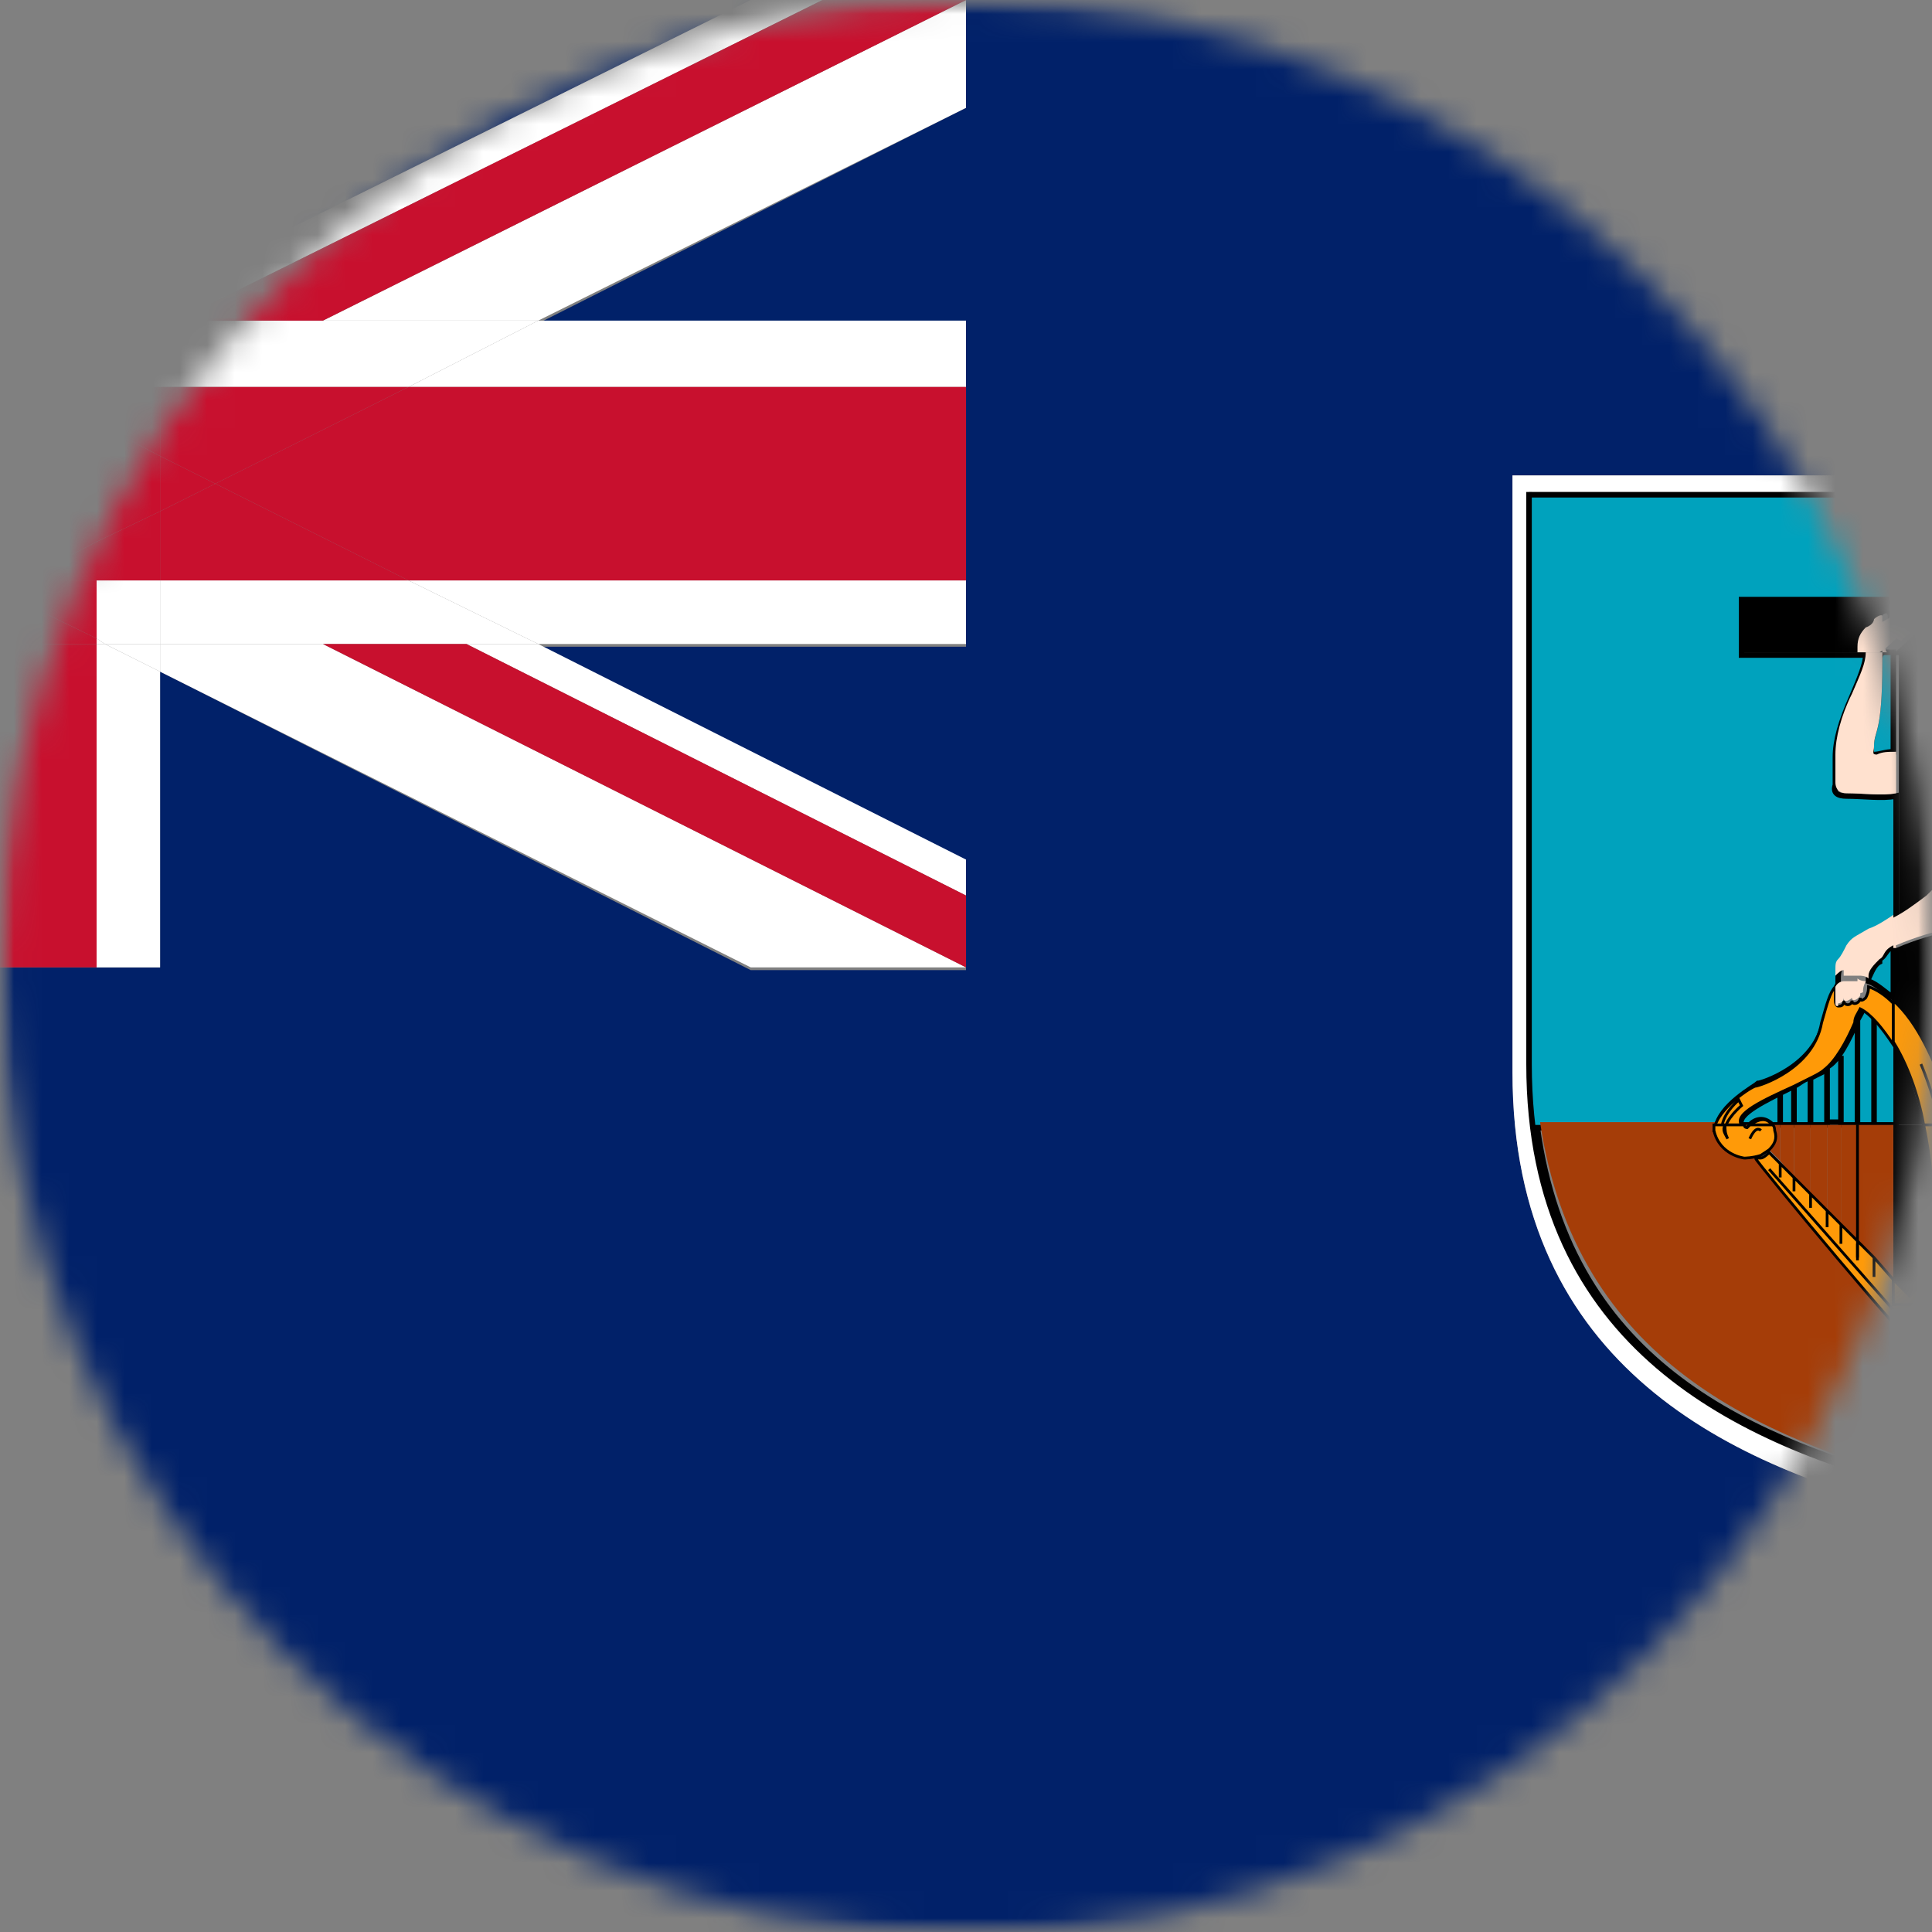 <svg width="70" height="70" viewBox="0 0 70 70" fill="none" xmlns="http://www.w3.org/2000/svg">
<rect x="0" y="0" width="70" height="70" fill="#808080" stroke="none"/>
<g clip-path="url(#clip0_10753_731700)">
<mask id="mask0_10753_731700" style="mask-type:luminance" maskUnits="userSpaceOnUse" x="0" y="0" width="70" height="71">
<path d="M70 0H0V70.1H70V0Z" fill="white"/>
</mask>
<g mask="url(#mask0_10753_731700)">
<mask id="mask1_10753_731700" style="mask-type:luminance" maskUnits="userSpaceOnUse" x="0" y="0" width="70" height="71">
<path d="M35 70.1C54.33 70.1 70 54.408 70 35.05C70 15.693 54.33 0 35 0C15.67 0 0 15.693 0 35.05C0 54.408 15.67 70.1 35 70.1Z" fill="white"/>
</mask>
<g mask="url(#mask1_10753_731700)">
<path d="M27.2 0H5.8V10.615L27.2 0Z" fill="#012169"/>
<path d="M35 0V3.906L19.5 11.717H35V23.433H19.5L35 31.245V35.15H27.2L5.8 24.335V35.05H-5.8V24.335L-27.1 35.05H-34.9V70.1H105V0H35ZM69.8 54.878C62.8 53.176 54.8 49.571 54.8 38.855V17.225H84.8V38.555C85 47.167 79.7 52.475 69.8 54.878Z" fill="#012169"/>
<path d="M5.8 11.617H19.5L35 3.906V0L11.7 11.617H6.4L29.8 0H27.2L5.8 10.615V11.617Z" fill="white"/>
<path d="M5.8 24.335L27.2 35.05H35L11.7 23.333H16.9L35 32.446V31.144L19.5 23.333H5.8V24.335Z" fill="white"/>
<path d="M35 14.02V11.617H19.5L14.8 14.02H35Z" fill="white"/>
<path d="M19.5 23.333H35V21.03H14.8L19.5 23.333Z" fill="white"/>
<path d="M5.8 14.02H14.8L19.5 11.617H5.8V14.02Z" fill="white"/>
<path d="M5.8 21.03V23.333H19.5L14.8 21.03H5.8Z" fill="white"/>
<path d="M3.5 23.333V35.05H5.8V24.335L3.8 23.333H3.5Z" fill="white"/>
<path d="M3.8 11.617L5.8 10.615V0H3.5V11.617H3.8Z" fill="white"/>
<path d="M5.8 10.615L3.8 11.617H5.8V10.615Z" fill="white"/>
<path d="M3.8 23.333L5.8 24.335V23.333H3.8Z" fill="white"/>
<path d="M3.8 11.617H3.5V11.817L3.8 11.617Z" fill="white"/>
<path d="M3.5 23.333H3.8L3.5 23.133V23.333Z" fill="white"/>
<path d="M3.5 14.02H5.8V11.617H3.8L3.5 11.817V14.02Z" fill="white"/>
<path d="M3.5 23.133L3.8 23.333H5.8V21.03H3.5V23.133Z" fill="white"/>
<path d="M7.8 17.525L14.8 21.03H35V14.02H14.8L7.8 17.525Z" fill="#C8102E"/>
<path d="M7.8 17.525L14.8 14.02H5.8V16.524L7.8 17.525Z" fill="#C8102E"/>
<path d="M5.8 21.03H14.8L7.8 17.525L5.8 18.527V21.03Z" fill="#C8102E"/>
<path d="M5.8 18.526L7.8 17.525L5.8 16.524V18.526Z" fill="#C8102E"/>
<path d="M3.5 15.322L5.8 16.524V14.02H3.5V15.322Z" fill="#C8102E"/>
<path d="M3.5 19.628V21.03H5.8V18.526L3.5 19.628Z" fill="#C8102E"/>
<path d="M5.8 18.526V16.523L3.5 15.322V19.628L5.8 18.526Z" fill="#C8102E"/>
<path d="M11.7 23.333L35 35.05V32.446L16.9 23.333H11.7Z" fill="#C8102E"/>
<path d="M11.7 11.617L35 0H29.8L6.4 11.617H11.7Z" fill="#C8102E"/>
<path d="M3.5 0H-3.5V11.717H3.5V0Z" fill="#C8102E"/>
<path d="M3.5 23.333H-3.5V35.05H3.5V23.333Z" fill="#C8102E"/>
<path d="M0 13.62L3.5 11.817V11.617H-3.5V11.817L0 13.62Z" fill="#C8102E"/>
<path d="M0 21.431L-3.5 23.133V23.333H3.5V23.133L0 21.431Z" fill="#C8102E"/>
<path d="M3.5 14.02V11.817L0 13.62L0.8 14.02H3.5Z" fill="#C8102E"/>
<path d="M0 21.431L3.5 23.133V21.03H0.8L0 21.431Z" fill="#C8102E"/>
<path d="M-0.8 21.03L0 21.43L0.8 21.03H-0.8Z" fill="#C8102E"/>
<path d="M0.8 14.019L0 13.619L-0.8 14.019H0.8Z" fill="#C8102E"/>
<path d="M3.5 15.322V14.02H0.8L3.5 15.322Z" fill="#C8102E"/>
<path d="M3.5 21.03V19.628L0.8 21.03H3.5Z" fill="#C8102E"/>
<path d="M-0.8 14.02L-3.5 15.322V19.628L-0.8 21.03H0.8L3.5 19.628V15.322L0.8 14.02H-0.8Z" fill="#C8102E"/>
<path d="M54.8 17.225V38.855C54.8 49.571 62.8 53.176 69.8 54.878C79.6 52.475 85 47.167 84.7 38.555V17.225H54.8ZM69.8 53.977C63.1 52.275 55.4 48.87 55.4 38.555V17.826H84V38.255C84.2 46.466 79.1 51.574 69.7 53.877" fill="white"/>
<path d="M68.1 34.85C67.9 34.95 67.8 35.251 67.7 35.451C67.7 35.451 67.7 35.451 67.7 35.551C68 35.651 68.3 35.952 68.6 36.152V34.249C68.3 34.449 68.3 34.65 68.1 34.75" fill="#00A2BD"/>
<path d="M68.1 34.85C67.9 34.95 67.8 35.251 67.7 35.451C67.7 35.451 67.7 35.451 67.7 35.551C68 35.651 68.3 35.952 68.6 36.152V34.249C68.3 34.449 68.3 34.65 68.1 34.75V34.85Z" stroke="black" stroke-width="0.2"/>
<path d="M64.5 40.758H65V39.356C64 39.857 62.9 40.358 63.1 40.758H63.4C63.6 40.558 63.9 40.458 64.2 40.758H64.5Z" fill="#00A2BD"/>
<path d="M64.5 39.657V40.758M64.5 40.758H65V39.356C64 39.857 62.9 40.358 63.1 40.758H63.4C63.6 40.558 63.9 40.458 64.2 40.758H64.5Z" stroke="black" stroke-width="0.2"/>
<path d="M65.6 40.758V39.056C65.4 39.056 65.2 39.256 65 39.356V40.758H65.6Z" fill="#00A2BD"/>
<path d="M65.6 40.758V39.056C65.4 39.056 65.2 39.256 65 39.356V40.758H65.6Z" stroke="black" stroke-width="0.2"/>
<path d="M66.2 40.758V38.755C66 38.855 65.8 38.956 65.6 39.056V40.758H66.2Z" fill="#00A2BD"/>
<path d="M66.2 40.758V38.755C66 38.855 65.8 38.956 65.6 39.056V40.758H66.2Z" stroke="black" stroke-width="0.2"/>
<path d="M66.7 40.758H67.3C67.3 38.856 67.3 37.153 67.3 36.953C67 37.654 66.6 38.455 66.2 38.655V40.658H66.7V40.758Z" fill="#00A2BD"/>
<path d="M66.7 40.758V38.255M66.7 40.758H67.3C67.3 38.856 67.3 37.153 67.3 36.953C67 37.654 66.6 38.455 66.2 38.655V40.658H66.7V40.758Z" stroke="black" stroke-width="0.2"/>
<path d="M67.9 40.758H68.7V37.754C68.4 37.153 68 36.753 67.5 36.452C67.5 36.652 67.4 36.753 67.3 36.953V40.758H67.9Z" fill="#00A2BD"/>
<path d="M67.9 40.758V36.753M67.9 40.758H68.7V37.754C68.4 37.153 68 36.753 67.5 36.452C67.5 36.652 67.4 36.753 67.3 36.953V40.758H67.9Z" stroke="black" stroke-width="0.2"/>
<path d="M68.1 24.034C68.1 26.638 67.8 26.438 67.8 27.039C67.8 27.64 67.8 27.339 67.9 27.339C68.1 27.339 68.3 27.239 68.6 27.239V23.634H68.3C68.1 23.634 68.1 23.834 68.1 24.034Z" fill="#00A2BD"/>
<path d="M68.1 24.034C68.1 26.638 67.8 26.438 67.8 27.039C67.8 27.64 67.8 27.339 67.9 27.339C68.1 27.339 68.3 27.239 68.6 27.239V23.634H68.3C68.1 23.634 68.1 23.834 68.1 24.034Z" stroke="black" stroke-width="0.2"/>
<path d="M55.4 17.825V38.555C55.4 48.87 63.1 52.275 69.7 53.977C79.1 51.674 84.2 46.566 84 38.355V17.926H55.4V17.825ZM69.8 53.877C63.6 52.175 56.9 49.571 55.7 40.858H62.2C62.3 40.057 63.6 39.356 63.7 39.256C63.8 39.256 65.8 38.655 66.1 36.953C66.3 36.252 66.5 35.851 66.6 35.651C66.6 35.551 66.6 35.451 66.6 35.451C66.6 35.35 66.6 35.15 66.7 35.05C66.8 34.95 66.9 34.75 67 34.549C67.1 34.349 67.2 34.249 67.8 33.949C68 33.848 68.4 33.648 68.7 33.448V28.841C68.2 28.941 67.5 28.841 66.9 28.841C66.6 28.841 66.4 28.741 66.5 28.441C66.5 28.14 66.5 27.84 66.5 27.439C66.5 26.838 66.7 26.137 67.1 25.236C67.4 24.535 67.6 24.034 67.6 23.734H63.1V21.731H68.7V19.127H70.7V21.731H76.3V23.734H74.7C74.9 23.734 75 24.034 74.8 24.235C75.1 24.435 75.2 24.735 75.1 25.036C75 25.336 74.6 25.336 74.4 25.036C74.2 25.036 73.9 25.136 73.7 25.036C73.7 25.036 73.5 25.136 73.3 25.036C73.3 25.637 73.6 25.837 73.9 26.037C74.1 26.037 74.3 26.137 74.6 26.438C74.9 26.738 75.4 27.139 75.2 28.441C75 29.742 75.1 30.243 75 30.944C74.9 32.146 74.6 33.248 74.1 33.147C74.8 34.349 74.8 35.35 75.3 36.152C75.7 36.953 76 38.655 75.8 40.358C75.8 40.458 75.8 40.658 75.8 40.758H83.8C82.8 48.569 76.7 52.074 69.7 53.877" fill="#00A2BD"/>
<path d="M55.4 17.825V38.555C55.4 48.87 63.1 52.275 69.7 53.977C79.1 51.674 84.2 46.566 84 38.355V17.926H55.4V17.825ZM69.8 53.877C63.6 52.175 56.9 49.571 55.7 40.858H62.2C62.3 40.057 63.6 39.356 63.7 39.256C63.8 39.256 65.8 38.655 66.1 36.953C66.3 36.252 66.5 35.851 66.6 35.651C66.6 35.551 66.6 35.451 66.6 35.451C66.6 35.35 66.6 35.15 66.7 35.05C66.8 34.95 66.9 34.75 67 34.549C67.1 34.349 67.2 34.249 67.8 33.949C68 33.848 68.4 33.648 68.7 33.448V28.841C68.2 28.941 67.5 28.841 66.9 28.841C66.6 28.841 66.4 28.741 66.5 28.441C66.5 28.14 66.5 27.84 66.5 27.439C66.5 26.838 66.7 26.137 67.1 25.236C67.4 24.535 67.6 24.034 67.6 23.734H63.1V21.731H68.7V19.127H70.7V21.731H76.3V23.734H74.7C74.9 23.734 75 24.034 74.8 24.235C75.1 24.435 75.2 24.735 75.1 25.036C75 25.336 74.6 25.336 74.4 25.036C74.2 25.036 73.9 25.136 73.7 25.036C73.7 25.036 73.5 25.136 73.3 25.036C73.3 25.637 73.6 25.837 73.9 26.037C74.1 26.037 74.3 26.137 74.6 26.438C74.9 26.738 75.4 27.139 75.2 28.441C75 29.742 75.1 30.243 75 30.944C74.9 32.146 74.6 33.248 74.1 33.147C74.8 34.349 74.8 35.35 75.3 36.152C75.7 36.953 76 38.655 75.8 40.358C75.8 40.458 75.8 40.658 75.8 40.758H83.8C82.8 48.569 76.7 52.074 69.7 53.877H69.8Z" stroke="black" stroke-width="0.2"/>
<path d="M66.7 40.758V44.363L67.3 44.964C67.3 44.063 67.3 42.361 67.3 40.758H66.7Z" fill="#A53D08"/>
<path d="M66.2 40.758V43.863L66.7 44.363V40.758H66.2Z" fill="#A53D08"/>
<path d="M65 40.758V42.661L65.6 43.262V40.758H65Z" fill="#A53D08"/>
<path d="M67.3 40.758V44.964L67.9 45.565V40.758H67.3Z" fill="#A53D08"/>
<path d="M64.5 40.758V42.06L65 42.661V40.758H64.5Z" fill="#A53D08"/>
<path d="M65.6 40.758V43.262L66.2 43.863V40.758H65.6Z" fill="#A53D08"/>
<path d="M76.6 48.87C76.4 49.07 75.8 48.87 75.3 48.369C75.3 48.67 75.5 48.67 75.5 48.87C75.5 49.07 75.5 49.27 75.3 49.471C75.3 49.571 75.2 49.771 75.2 49.871C75.2 49.871 75.2 50.072 75.2 50.172C75.2 50.172 75.2 50.272 75.2 50.372C75.2 50.572 75.1 50.672 75 50.572C75 50.572 74.8 50.773 74.8 50.672C74.8 50.773 74.6 50.873 74.5 50.773C74.5 50.873 74.3 50.973 74.2 50.773C74.2 50.873 73.9 50.973 73.9 50.873C73.8 50.773 73.7 50.672 73.8 50.572C73.8 50.472 74 50.272 74 50.072C74 49.771 74.2 49.17 74.4 48.77C74.4 48.77 74.4 48.67 74.4 48.569C74.4 48.469 74.3 48.269 74.2 48.069C73.8 48.369 73.4 48.67 73 48.97C72.1 49.571 71.2 49.871 70 48.97C70 48.97 69.9 48.97 69.9 48.87C69.6 48.97 63.8 41.86 63.8 41.86H64C63.7 41.86 63.4 41.86 63.4 41.86C63.4 41.86 62.5 41.76 62.3 40.858V40.658H55.8C57.1 49.371 63.8 52.075 69.9 53.777C76.9 51.974 82.9 48.569 84 40.658H76C75.8 42.561 75.5 46.266 76.8 48.77M69.4 49.571C69.6 49.571 69.8 49.27 70 49.07C70.1 49.17 70.4 49.27 70.6 49.371C70.2 49.771 69.7 49.771 69.5 49.571" fill="#A53D08"/>
<path d="M67.9 40.758V45.565L68.6 46.366V40.758H67.9Z" fill="#A53D08"/>
<path d="M64.1 41.66L64.5 42.06V40.758H64.2C64.2 40.758 64.2 40.858 64.3 40.959C64.4 41.359 64.3 41.559 64.1 41.66Z" fill="#A53D08"/>
<path d="M63.8 41.859C63.9 41.859 64 41.759 64.1 41.659L63.8 41.859Z" fill="#A53D08"/>
<path d="M63.3 40.858C63.3 40.858 63.3 40.858 63.4 40.758H63.1C63.1 40.758 63.1 40.758 63.2 40.858" fill="#A53D08"/>
<path d="M69.7 40.758C69.4 39.657 69.1 38.555 68.6 37.754V40.758H69.7Z" fill="black"/>
<path d="M70.6 31.946V23.734H71.3C71.3 23.734 71.4 23.634 71.5 23.534C71.6 23.433 71.5 23.133 71.6 23.033C71.6 23.033 71.6 22.832 71.8 22.832C71.8 22.232 72.3 22.232 72.6 22.332C72.7 22.332 73 22.332 73.2 22.332C73.7 22.232 74.1 22.332 74 22.832C74.1 22.933 74.3 23.133 74.3 23.333C74.3 23.534 74.3 23.634 74.5 23.634C74.5 23.634 74.6 23.634 74.7 23.634H76.3V21.631H70.7V19.027H68.6V21.631H63V23.634H67.5C67.5 23.634 67.5 23.534 67.5 23.433C67.5 23.133 67.5 22.832 67.8 22.732C68 22.632 68 22.532 68.1 22.432C68.2 22.232 68.4 22.131 68.4 22.332C68.4 22.332 68.4 22.432 68.4 22.532C68.6 22.432 68.8 22.232 68.9 22.232C68.9 22.232 69.3 21.931 69.3 22.232C69.4 22.232 69.5 22.232 69.5 22.232C69.5 22.232 69.5 22.232 69.5 22.332C69.5 22.332 69.7 22.432 69.5 22.632C69.5 22.632 69.7 22.732 69.5 22.933C69.3 23.033 69.2 23.133 69.1 23.233C69.1 23.233 68.7 23.634 68.5 23.734H68.8V27.339V28.841V33.448C69.2 33.247 69.6 32.947 70 32.647C70.3 32.346 70.6 32.246 70.8 32.046" fill="black"/>
<path d="M70.6 39.857V33.748C70.1 33.848 69.4 34.049 68.7 34.349C68.7 34.349 68.7 34.349 68.6 34.349V36.252C69.5 37.053 70.2 38.455 70.6 39.857Z" fill="black"/>
<path d="M69.7 40.758H68.6V46.366L69.2 46.967C70.2 45.866 70.2 43.162 69.7 40.758Z" fill="black"/>
<path d="M63 39.857C63 39.857 62.5 40.257 62.4 40.758H63.1C62.8 40.358 63.9 39.857 65 39.356C65.2 39.256 65.4 39.156 65.6 39.056C65.8 38.956 66 38.855 66.1 38.755C66.5 38.455 66.9 37.754 67.2 37.053C67.2 36.852 67.3 36.752 67.4 36.552C67.8 36.752 68.2 37.253 68.6 37.854V36.352C68.3 36.051 68 35.851 67.7 35.751C67.7 35.851 67.7 35.951 67.6 36.151C67.6 36.151 67.4 36.352 67.4 36.151C67.4 36.352 67.1 36.452 67.1 36.252C67.1 36.452 66.8 36.452 66.8 36.252C66.8 36.452 66.7 36.452 66.6 36.452C66.6 36.452 66.5 36.452 66.5 36.252C66.5 36.151 66.5 35.851 66.5 35.751C66.3 35.951 66.2 36.352 66 37.053C65.7 38.755 63.7 39.356 63.6 39.356C63.5 39.356 62.2 40.157 62.1 40.958H62.5C62.5 40.558 63.1 40.057 63.1 40.057" fill="#FF9A08"/>
<path d="M63 39.857C63 39.857 62.5 40.257 62.4 40.758H63.1C62.8 40.358 63.9 39.857 65 39.356C65.2 39.256 65.4 39.156 65.6 39.056C65.8 38.956 66 38.855 66.1 38.755C66.5 38.455 66.9 37.754 67.2 37.053C67.2 36.852 67.3 36.752 67.4 36.552C67.8 36.752 68.2 37.253 68.6 37.854V36.352C68.3 36.051 68 35.851 67.7 35.751C67.7 35.851 67.7 35.951 67.6 36.151C67.6 36.151 67.4 36.352 67.4 36.151C67.4 36.352 67.1 36.452 67.1 36.252C67.1 36.452 66.8 36.452 66.8 36.252C66.8 36.452 66.7 36.452 66.6 36.452C66.6 36.452 66.5 36.452 66.5 36.252C66.5 36.151 66.5 35.851 66.5 35.751C66.3 35.951 66.2 36.352 66 37.053C65.7 38.755 63.7 39.356 63.6 39.356C63.5 39.356 62.2 40.157 62.1 40.958H62.5C62.5 40.558 63.1 40.057 63.1 40.057L63 39.857Z" stroke="black" stroke-width="0.1"/>
<path d="M63.4 40.758H64.2C64 40.458 63.7 40.558 63.4 40.758Z" fill="#FF9A08"/>
<path d="M63.4 40.758H64.2C64 40.458 63.7 40.558 63.4 40.758Z" stroke="black" stroke-width="0.1"/>
<path d="M62.1 40.959C62.3 41.86 63.2 41.96 63.2 41.96C63.2 41.96 63.5 41.96 63.8 41.86L64.1 41.66C64.3 41.459 64.4 41.259 64.3 40.959C64.3 40.959 64.3 40.758 64.2 40.758H63.4C63.4 40.758 63.4 40.758 63.3 40.858C63.3 40.858 63.2 40.858 63.2 40.758H62.5C62.5 40.959 62.5 41.059 62.6 41.259C62.5 41.059 62.4 40.959 62.5 40.758H62.1V40.959Z" fill="#FF9A08"/>
<path d="M62.5 40.758H63.2C63.2 40.858 63.3 40.858 63.3 40.858C63.4 40.758 63.4 40.758 63.4 40.758H64.2C64.3 40.758 64.3 40.959 64.3 40.959C64.4 41.259 64.3 41.459 64.1 41.66L63.8 41.86C63.5 41.96 63.2 41.96 63.2 41.96C63.2 41.96 62.3 41.86 62.1 40.959V40.758H62.5ZM62.5 40.758C62.5 40.959 62.5 41.059 62.6 41.259C62.5 41.059 62.4 40.959 62.5 40.758ZM63.8 40.959C63.6 40.758 63.4 41.259 63.4 41.259" stroke="black" stroke-width="0.1"/>
<path d="M69.7 47.668C69.7 47.568 69.7 47.368 69.8 47.268H68.6V46.366L67.9 45.565L67.3 44.964V45.565C67.3 45.565 67.3 45.365 67.3 44.964L66.7 44.364L66.2 43.863L65.6 43.262L65 42.661L64.5 42.16L64.1 41.76C64.1 41.76 63.9 41.96 63.8 41.96H63.6C63.6 42.06 69.5 49.17 69.7 49.07C69.4 48.77 69.4 48.469 69.7 47.768" fill="#FF9A08"/>
<path d="M67.9 45.565L68.6 46.366V47.268H69.8C69.7 47.368 69.7 47.568 69.7 47.668V47.768C69.4 48.469 69.4 48.77 69.7 49.07C69.5 49.17 63.6 42.06 63.6 41.96H63.8C63.9 41.96 64.1 41.76 64.1 41.76L64.5 42.16M67.9 45.565V46.266M67.9 45.565L67.3 44.964M67.3 44.964V45.565C67.3 45.565 67.3 45.365 67.3 44.964ZM67.3 44.964L66.7 44.364M66.7 44.364V45.065M66.7 44.364L66.2 43.863M66.2 43.863V44.464M66.2 43.863L65.6 43.262M65.6 43.262V43.763M65.6 43.262L65 42.661M65 42.661V43.162M65 42.661L64.5 42.16M64.5 42.16V42.661M64.1 42.361L69.4 48.369" stroke="black" stroke-width="0.1"/>
<path d="M70.3 40.758H70.6V39.857C70.1 38.455 69.5 37.053 68.6 36.252V37.754C69.1 38.555 69.5 39.657 69.7 40.758H70.3Z" fill="#FF9A08"/>
<path d="M70.3 40.758C70 39.456 69.6 38.555 69.6 38.555M70.3 40.758H70.6V39.857C70.1 38.455 69.5 37.053 68.6 36.252V37.754C69.1 38.555 69.5 39.657 69.7 40.758H70.3Z" stroke="black" stroke-width="0.1"/>
<path d="M70.6 42.761C70.6 42.06 70.4 41.359 70.3 40.758H69.7C70.2 43.162 70.2 45.966 69.2 46.967L68.6 46.366V47.268H69.8C70.2 46.066 70.5 44.564 70.6 43.362V42.761Z" fill="#FF9A08"/>
<path d="M70.6 42.761C70.6 42.06 70.4 41.359 70.3 40.758H69.7C70.2 43.162 70.2 45.966 69.2 46.967L68.6 46.366V47.268H69.8C70.2 46.066 70.5 44.564 70.6 43.362V42.761Z" stroke="black" stroke-width="0.1"/>
<path d="M67.3 40.758V36.953C67.3 37.153 67.3 38.856 67.3 40.758Z" stroke="black" stroke-width="0.1"/>
<path d="M67.3 40.758C67.3 42.361 67.3 44.063 67.3 44.964V40.758Z" stroke="black" stroke-width="0.1"/>
<path d="M67.3 45.664V45.065C67.3 45.465 67.3 45.664 67.3 45.664Z" stroke="black" stroke-width="0.1"/>
<path d="M73.2 47.768C73.2 45.966 72.6 44.564 71.7 42.561C71.4 42.06 71.2 41.76 71.2 41.159C71.2 41.059 71.2 40.858 71.2 40.658H71C71.2 41.559 71.4 42.561 71.4 43.362C71.4 46.366 70.3 48.469 69.9 48.87C69.9 48.87 69.9 48.87 70 48.97C71.2 49.771 72.1 49.471 73 48.97C73.3 48.77 73.2 48.069 73.2 47.768ZM71.4 49.17C71.3 49.471 71.2 49.571 71.1 49.471C71.2 49.471 71.3 49.471 71.4 49.17C71.5 48.87 71.9 47.067 71.8 45.766C72 46.967 71.6 48.87 71.4 49.17ZM71.8 49.07C72.1 48.469 72.1 47.668 72 47.268C72 47.668 72 48.469 71.8 49.07ZM72.2 49.371C72.5 49.371 72.3 48.469 72.2 48.169C72.2 48.469 72.4 49.371 72.2 49.371ZM72.6 48.169C72.7 47.668 72.7 46.867 72.6 46.066C72.8 46.867 72.7 47.668 72.6 48.169Z" fill="#008021"/>
<path d="M71.3 43.462C71.3 42.661 71.1 41.66 70.9 40.758H70.7V41.459C70.7 41.86 70.7 42.461 70.7 43.062C70.7 43.662 70.7 44.364 70.7 45.065V47.368H70.2C70.2 47.668 70 47.868 69.9 48.169C70 47.868 70.1 47.668 70.2 47.368H69.9C69.9 47.468 69.9 47.668 69.8 47.768C69.5 48.469 69.6 48.77 69.8 49.07C70.2 48.67 71.4 46.567 71.3 43.562" fill="#008021"/>
<path d="M69.8 47.267H70.1C70.4 46.566 70.6 45.765 70.6 44.964V43.262C70.5 44.463 70.2 45.966 69.8 47.167" fill="#008021"/>
<path d="M68 27.339C67.8 27.339 67.9 27.239 67.9 27.039C67.9 26.438 68.2 26.638 68.2 24.034C68.2 21.431 68.2 23.734 68.4 23.634H67.6C67.6 24.034 67.4 24.435 67.1 25.136C66.7 25.937 66.5 26.738 66.5 27.339C66.5 27.74 66.5 28.04 66.5 28.341C66.5 28.641 66.7 28.741 66.9 28.741C67.5 28.741 68.2 28.841 68.7 28.741V27.239C68.4 27.239 68.2 27.239 68 27.339Z" fill="#FFE1CF"/>
<path d="M68.9 23.233C68.9 23.133 69.1 23.033 69.3 22.933C69.5 22.833 69.3 22.632 69.3 22.632C69.2 22.632 68.9 22.933 68.7 23.133C68.9 22.933 69.2 22.733 69.3 22.632C69.5 22.532 69.3 22.332 69.3 22.332C69.3 22.332 69.3 22.332 69.3 22.232C69.3 22.232 69.2 22.232 69.1 22.232C69.1 22.032 68.8 22.232 68.7 22.232C68.7 22.232 68.4 22.432 68.2 22.532C68.2 22.432 68.2 22.332 68.2 22.332C68.2 22.232 68 22.332 67.9 22.432C67.9 22.432 67.9 22.632 67.6 22.733C67.4 22.933 67.3 23.133 67.3 23.434C67.3 23.734 67.3 23.534 67.3 23.634H68.1C68.3 23.534 68.6 23.233 68.7 23.133M69.3 22.332C69.3 22.332 69 22.532 68.6 22.833C69 22.532 69.2 22.332 69.3 22.332ZM69.1 22.232C69.1 22.232 68.6 22.632 68.4 22.733C68.6 22.632 69 22.232 69.1 22.232Z" fill="#FFE1CF"/>
<path d="M66.8 35.351C66.8 35.351 66.8 35.251 66.8 35.15C66.8 35.15 66.8 35.251 66.8 35.351C66.8 35.351 66.8 35.351 66.9 35.351C66.9 35.351 67 35.351 67.1 35.351C67.1 35.351 67.1 35.251 67.2 35.15C67.2 35.15 67.1 35.251 67.1 35.351C67.2 35.351 67.3 35.351 67.4 35.351C67.4 35.351 67.4 35.251 67.4 35.15C67.4 35.15 67.4 35.251 67.4 35.351C67.4 35.351 67.6 35.351 67.7 35.451C67.7 35.451 67.7 35.451 67.7 35.351C67.7 35.15 67.9 34.95 68.1 34.75C68.3 34.65 68.2 34.449 68.6 34.249V33.148C68.3 33.348 68 33.548 67.7 33.648C67.2 33.949 67.1 33.949 66.9 34.249C66.8 34.449 66.7 34.65 66.6 34.75C66.5 34.85 66.5 34.95 66.5 35.15C66.5 35.15 66.5 35.251 66.5 35.351C66.6 35.251 66.7 35.15 66.8 35.15" fill="#FFE1CF"/>
<path d="M68.7 34.249C69.4 33.949 70.1 33.748 70.6 33.648V31.846C70.3 31.946 70.1 32.146 69.8 32.446C69.4 32.747 69 33.047 68.6 33.248V34.349C68.6 34.349 68.6 34.349 68.7 34.349" fill="#FFE1CF"/>
<path d="M66.6 36.352C66.6 36.352 66.8 36.352 66.8 36.152C66.8 36.352 67 36.252 67.1 36.152C67.1 36.352 67.4 36.152 67.4 36.051C67.4 35.951 67.4 35.751 67.4 35.551C67.3 35.551 67.2 35.551 67.1 35.551C67.1 35.551 67 35.551 66.9 35.551C66.9 35.551 66.9 35.551 66.8 35.551C66.8 35.551 66.6 35.551 66.5 35.751C66.5 35.951 66.5 36.152 66.5 36.252C66.5 36.452 66.5 36.452 66.6 36.452" fill="#FFE1CF"/>
<path d="M67.3 35.951C67.3 36.051 67.5 35.951 67.5 35.951C67.5 35.851 67.5 35.751 67.6 35.551C67.6 35.551 67.4 35.551 67.3 35.451C67.3 35.651 67.3 35.751 67.3 35.951Z" fill="#FFE1CF"/>
<path d="M69.4 49.57C69.6 49.77 70.2 49.77 70.5 49.37C70.4 49.37 70.1 49.17 69.9 49.07C69.7 49.27 69.5 49.47 69.3 49.57" fill="#FFE1CF"/>
</g>
</g>
</g>
<defs>
<clipPath id="clip0_10753_731700">
<rect width="70" height="70" fill="white"/>
</clipPath>
</defs>
</svg>
